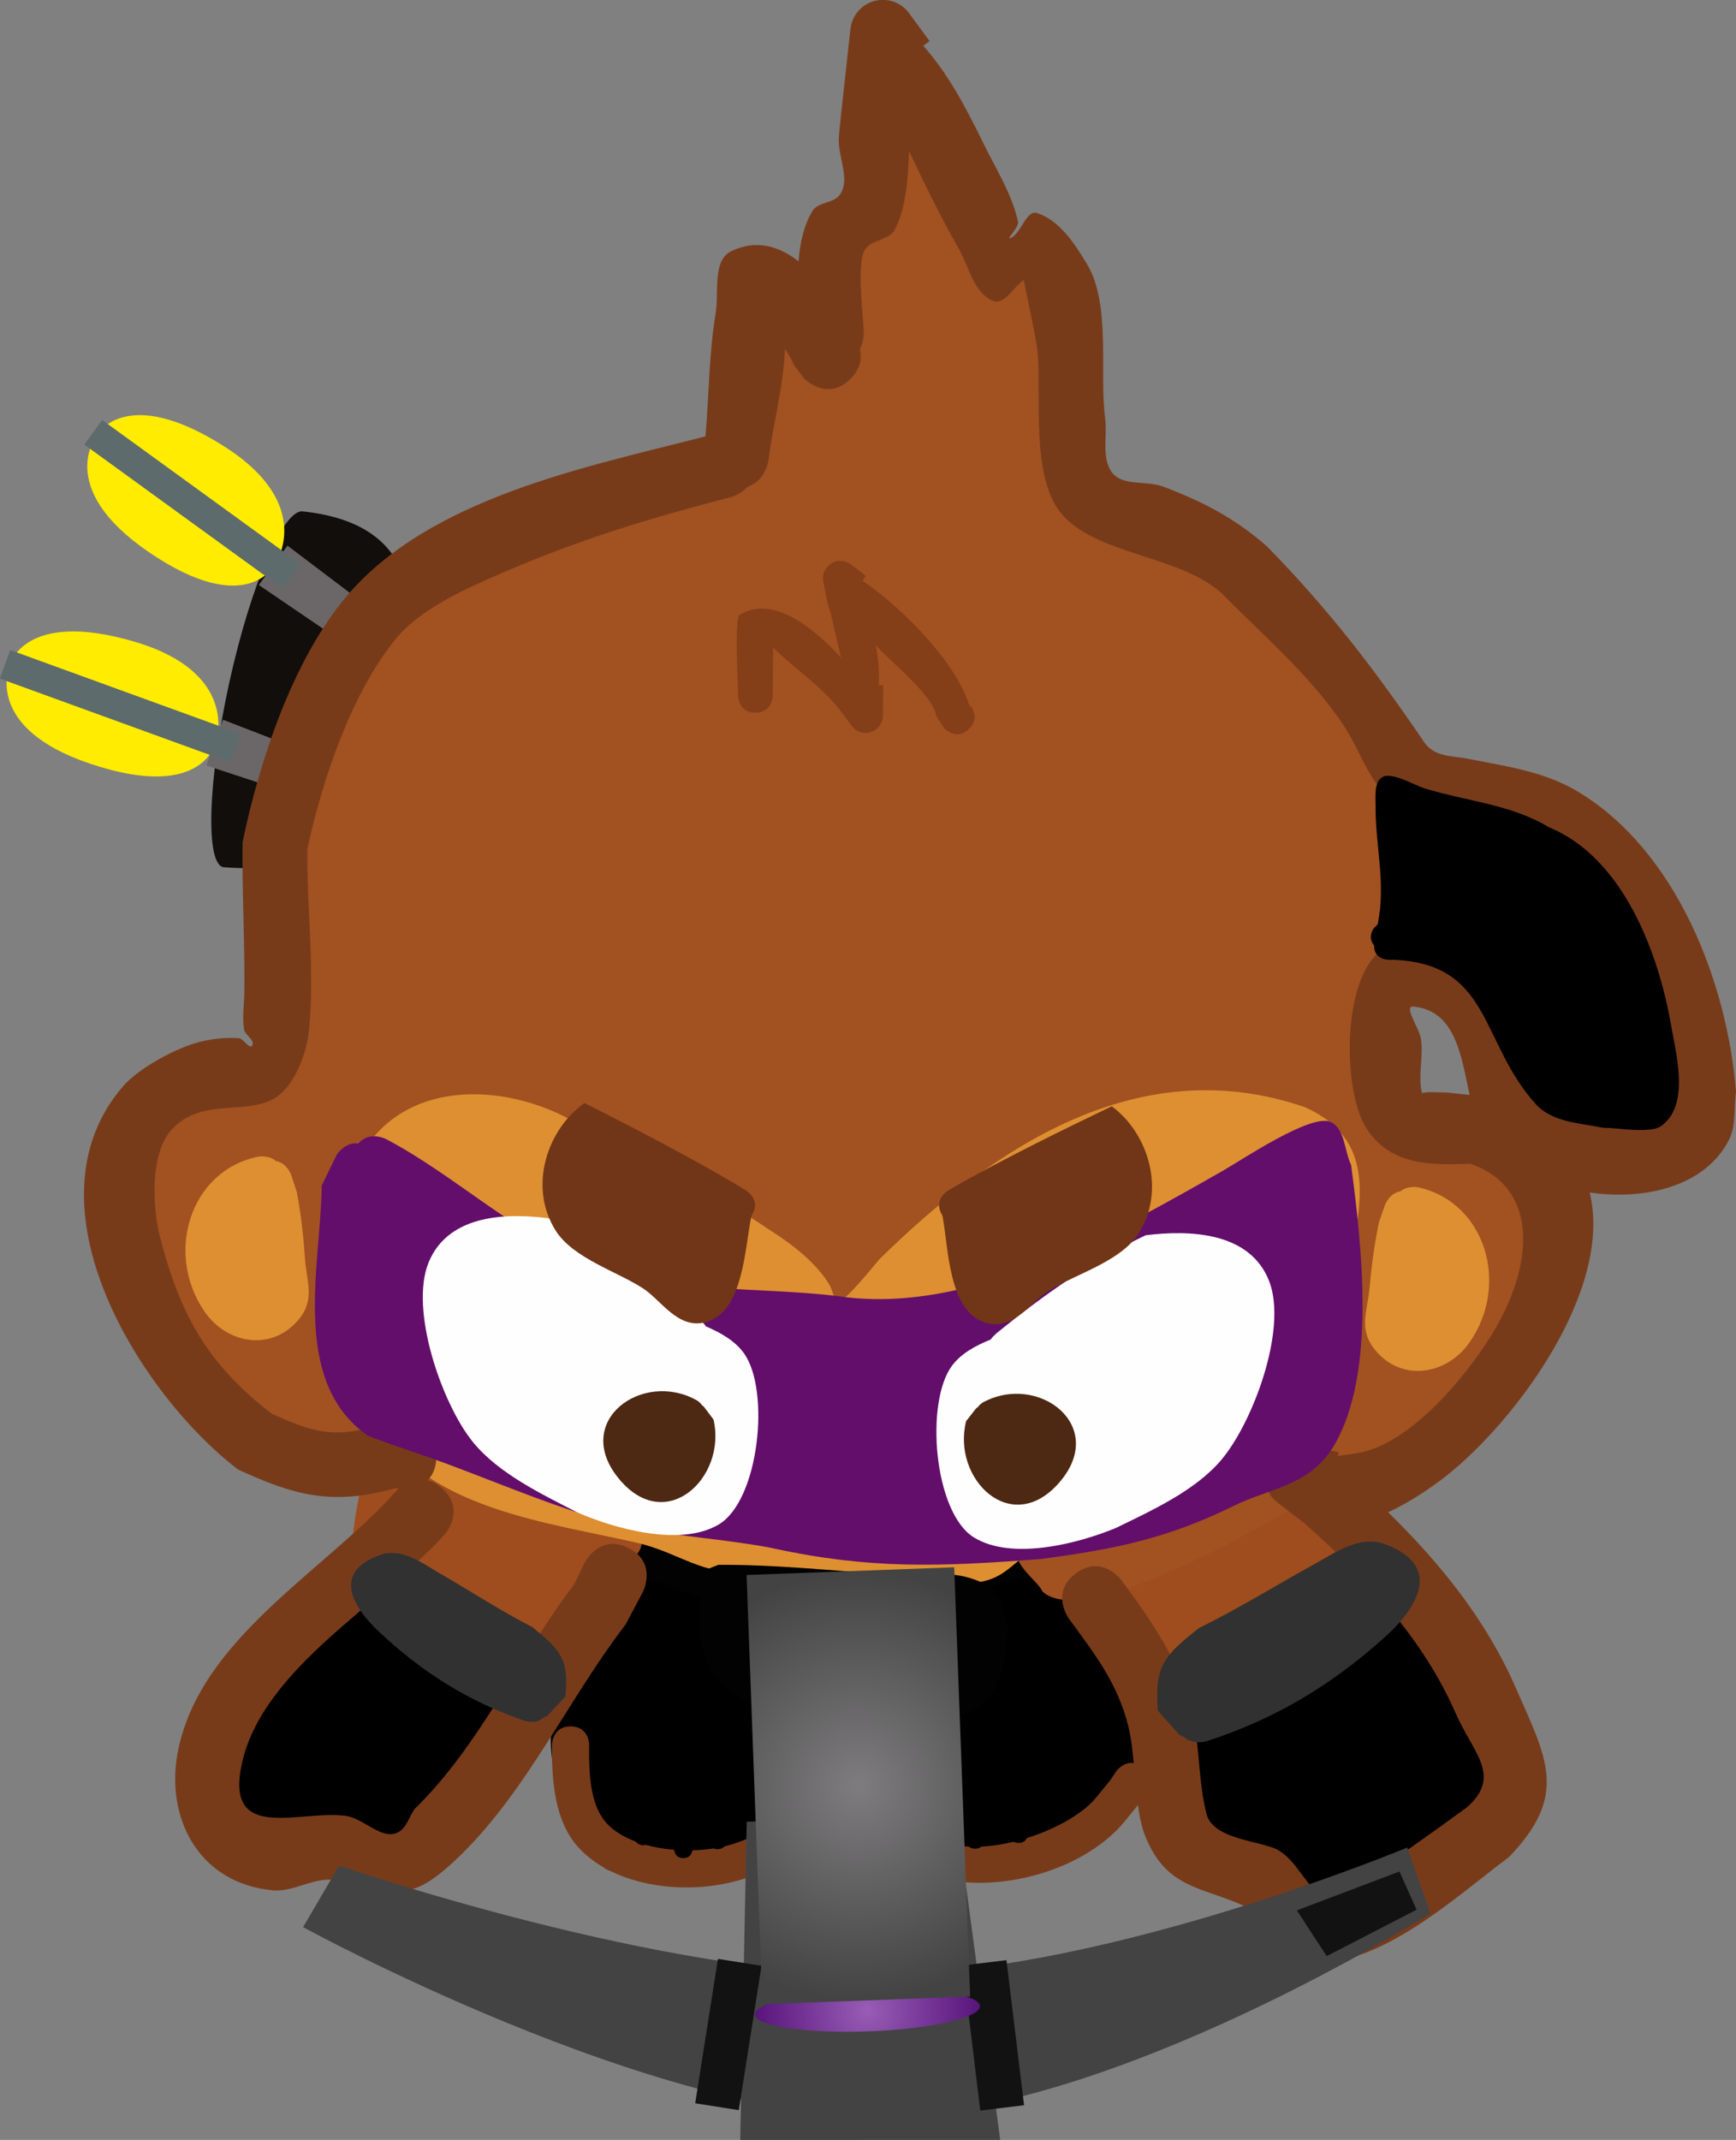<svg version="1.1" xmlns="http://www.w3.org/2000/svg" xmlns:xlink="http://www.w3.org/1999/xlink" width="93.25" height="114.916" viewBox="0,0,93.25,114.916"><rect x="0" y="0" width="93.25" height="114.916" fill="#808080" stroke="none"/><defs><radialGradient cx="239.972" cy="224.577" r="6.046" gradientUnits="userSpaceOnUse" id="color-1"><stop offset="0" stop-color="#985db6"/><stop offset="1" stop-color="#58147b"/></radialGradient><radialGradient cx="239.481" cy="212.521" r="11.534" gradientUnits="userSpaceOnUse" id="color-2"><stop offset="0" stop-color="#7e7c7e"/><stop offset="1" stop-color="#434343"/></radialGradient></defs><g transform="translate(-193.375,-116.623)"><g data-paper-data="{&quot;isPaintingLayer&quot;:true}" fill-rule="nonzero" stroke-linejoin="miter" stroke-miterlimit="10" stroke-dasharray="" stroke-dashoffset="0" style="mix-blend-mode: normal"><path d="M222,205.403l0.128,-12.373l32.336,0.335l-0.128,12.373z" fill="#020202" stroke="none" stroke-width="0" stroke-linecap="butt"/><path d="M205.7,153.239c1.165,-5.278 2.906,-9.262 3.929,-9.154c5.852,0.617 6.555,4.595 5.39,9.872c-1.165,5.278 -1.434,9.803 -9.608,9.24c-1.027,-0.071 -0.876,-4.68 0.289,-9.958z" fill="#120e0b" stroke="#2e2e2e" stroke-width="0" stroke-linecap="butt"/><path d="M205.433,140.605c4.906,3.13 2.732,6.291 2.732,6.291c0,0 -1.462,3.033 -6.828,-0.646c-5.079,-3.482 -2.732,-6.291 -2.732,-6.291c0,0 1.534,-2.73 6.828,0.646z" fill="#ffec00" stroke="none" stroke-width="0" stroke-linecap="butt"/><path d="M197.91,140.495l0.951,-1.311l10.656,7.733l-0.951,1.311z" fill="#5e6b6c" stroke="none" stroke-width="0" stroke-linecap="butt"/><path d="M207.279,148.039l1.535,-2.116l9.363,7.086l-1.189,1.639z" fill="#6b6768" stroke="none" stroke-width="0" stroke-linecap="butt"/><path d="M201.637,143.139l0.888,-1.224l2.385,1.731l-0.889,1.224z" fill="#4d4b4b" stroke="none" stroke-width="0" stroke-linecap="butt"/><path d="M197.91,140.495l0.951,-1.311l10.656,7.733l-0.951,1.311z" fill="#5e6b6c" stroke="none" stroke-width="0" stroke-linecap="butt"/><path d="M200.637,151.094c5.579,1.656 4.359,5.294 4.359,5.294c0,0 -0.569,3.318 -6.741,1.26c-5.842,-1.947 -4.359,-5.294 -4.359,-5.294c0,0 0.723,-3.047 6.741,-1.26z" fill="#ffec00" stroke="none" stroke-width="0" stroke-linecap="butt"/><path d="M193.375,153.061l0.553,-1.522l12.374,4.497l-0.553,1.522z" fill="#5e6b6c" stroke="none" stroke-width="0" stroke-linecap="butt"/><path d="M204.46,157.731l0.893,-2.457l10.953,4.231l-0.692,1.903z" fill="#6b6768" stroke="none" stroke-width="0" stroke-linecap="butt"/><path d="M197.686,154.575l0.517,-1.422l2.77,1.007l-0.517,1.422z" fill="#4d4b4b" stroke="none" stroke-width="0" stroke-linecap="butt"/><path d="M193.375,153.061l0.553,-1.522l12.374,4.497l-0.553,1.522z" fill="#5e6b6c" stroke="none" stroke-width="0" stroke-linecap="butt"/><path d="M250.68,200.754c-0.078,-0.111 -0.14,-0.253 -0.174,-0.435c-0.186,-0.983 0.797,-1.169 0.797,-1.169l0.812,-0.146c2.977,-0.958 7.131,-3.426 9.989,-3.428c2.003,1.523 4.099,3.11 5.54,5.217c0.753,1.101 2.018,2.833 0.879,4.317c-0.447,0.583 -1.801,-0.335 -2.183,0.292c-0.482,0.791 -0.835,1.918 -1.724,2.178c-0.489,0.143 -1.198,-0.792 -1.672,-0.139c-0.477,0.657 -0.531,1.741 -1.269,2.079c-1.015,0.465 -2.533,-1.359 -3.303,-0.551c-0.176,0.185 0.236,0.566 0.073,0.762c-0.054,0.065 -0.111,0.127 -0.17,0.187l0.035,0.029l-0.748,0.916c-0.185,0.231 -0.471,0.378 -0.791,0.374c-0.502,-0.005 -0.914,-0.379 -0.98,-0.862l-0.159,-1.022c-1.017,-2.605 -1.979,-6.483 -4.484,-7.995c0,0 -0.357,-0.219 -0.467,-0.605z" fill="#9f4d1e" stroke="none" stroke-width="0.5" stroke-linecap="butt"/><path d="M221.485,206.714c-0.638,0.849 -4.619,1.715 -5.647,0.97c-1.105,-0.801 -0.002,-1.726 -0.754,-2.54c-0.689,-0.747 -1.208,-1.209 -1.768,-2.095c-0.064,-0.049 -0.1,-0.085 -0.1,-0.085l-0.427,-0.487c-0.218,-0.513 -0.705,-0.985 -0.654,-1.54c0.124,-1.349 0.554,-6.605 2.004,-7.164c0.109,-0.042 2.884,2.257 2.972,2.244c2.013,-0.311 3.846,1.32 5.677,1.849c1.088,0.314 1.993,0.092 2.573,0.63c0.046,-0.016 0.092,-0.031 0.138,-0.046l0.001,-0.05l1.356,0.014c0.552,0.006 0.995,0.458 0.99,1.01c-0.006,0.552 -0.458,0.995 -1.01,0.99l-0.962,-0.01c-1.627,0.547 -1.272,1.992 -1.685,2.991c-0.478,1.154 -1.649,1.917 -2.703,3.32z" fill="#9f4d1e" stroke="none" stroke-width="0.5" stroke-linecap="butt"/><path d="M222.985,209.478l0.366,-0.376c-0.541,-2.857 -0.55,-6.516 2.992,-7.529c2.292,-0.656 4.929,1.171 6.971,1.89c2.487,0.876 5.375,0.521 7.908,0.043c3.196,-0.418 6.883,-3.188 10.149,-1.842c5.983,2.466 6.679,10.821 0.547,13.235c-2.222,1.302 -5.772,3.14 -8.491,2.391c-2.871,-0.79 -2.504,-4.871 -3.87,-6.767c-0.931,-1.293 -2.273,0.375 -2.485,1.183c-0.19,0.726 -0.393,1.452 -0.677,2.146c-1.323,2.566 -4.166,3.553 -7.275,3.086c-0.95,-0.143 -2.54,0.63 -3.339,-0.063c-1.676,-1.455 -3.018,-4.846 -2.796,-7.396z" fill="#000000" stroke="none" stroke-width="0.5" stroke-linecap="butt"/><path d="M256.733,212.52c-0.627,-0.349 -0.429,-1.108 -0.429,-1.108l0.109,-0.299c0.209,-2.012 0.763,-2.923 2.922,-2.317c1.031,-0.678 1.907,-0.338 2.815,-0.553c0.676,-0.16 0.135,-1.576 0.716,-1.958c0.648,-0.425 1.619,0.481 2.319,0.15c0.904,-0.428 -0.005,-2.624 1.981,-3.102c1.371,-0.33 3.06,1.082 3.821,1.995c2.095,2.513 3.674,6.978 1.962,9.953c-1.541,1.509 -6.652,4.815 -8.95,4.203c-1.943,-0.517 -1.787,-2.727 -3.221,-3.47c-0.627,-0.325 -1.444,0.536 -2.101,0.276c-1.308,-0.518 -1.737,-2.253 -1.944,-3.772z" fill="#000000" stroke="none" stroke-width="0.5" stroke-linecap="butt"/><path d="M212.594,201.625l0.195,0.265c0.281,0.413 1.058,-0.118 1.493,0.126c1.337,0.751 0.744,1.424 1.097,2.376c0.146,0.395 0.661,-0.649 1.082,-0.651c0.625,-0.004 1.243,0.306 1.753,0.668c0.355,0.252 0.295,1.34 0.67,1.12c0.117,-0.068 0.232,-0.139 0.346,-0.212l-0.143,-0.126l0.819,-0.936c0.186,-0.215 0.461,-0.349 0.767,-0.346c0.552,0.006 0.995,0.458 0.99,1.01c-0.002,0.148 -0.035,0.288 -0.094,0.413l-0.408,0.925c-1.034,2.344 -2.621,4.369 -3.587,6.723c-0.432,1.053 -1.008,3.072 -2.135,3.614c-1.359,0.653 -2.697,-0.46 -3.95,-0.75c-1.68,-0.011 -3.378,0.9 -4.956,0.117c-2.122,-1.052 -2.711,-4.209 -2.222,-6.283c0.846,-3.586 4.424,-6.01 6.494,-8.844c0,0 0.59,-0.808 1.397,-0.218c0.448,0.327 0.466,0.721 0.393,1.007z" fill="#000000" stroke="none" stroke-width="0.5" stroke-linecap="butt"/><path d="M232.882,140.336c0.25,-1.412 0.094,-5.321 1.676,-6.087c1.742,-0.844 2.207,1.047 3.298,0.898c0.538,-0.073 0.312,-5.065 0.349,-5.203c0.164,-0.61 0.412,-1.309 0.95,-1.639c0.314,-0.193 0.649,0.458 1.017,0.433c0.184,-0.012 -0.281,-0.299 -0.269,-0.483c0.03,-0.451 0.279,-0.86 0.386,-1.299c0.258,-1.066 0.514,-1.791 0.93,-2.516l-0.112,-0.046l0.373,-0.905c0.146,-0.378 0.515,-0.645 0.944,-0.64c0.371,0.004 0.692,0.209 0.862,0.51l0.539,0.92l-0.018,0.01l0.05,0.049c0.845,2.037 2.324,3.832 2.812,6.024c0.117,0.525 -0.252,1.396 0.247,1.595c0.21,0.084 0.678,-0.008 1.127,-0.076c0.441,-0.066 1.022,-1.679 1.164,-1.509c0.091,0.109 0.763,5.158 0.877,5.623c0.635,2.588 -0.542,3.723 -0.538,6.357c0.053,0.042 0.082,0.071 0.082,0.071l0.368,0.376c2.699,2.764 6.876,3.513 9.906,5.985c2.583,2.114 4.84,4.026 6.816,6.781c0.811,1.13 1.459,3.372 2.344,4.271c0.615,0.625 4.119,0.248 4.999,0.435c2.723,0.579 4.573,2.361 6.445,4.276c2.325,2.768 5.357,7.024 4.004,10.92c-0.325,0.936 -0.896,1.378 -1.559,2.031c-4.085,4.023 -8.178,0.255 -9.427,-4.204c-0.364,-0.936 -0.575,-1.905 -1.149,-2.742c-1.019,-1.487 -4.431,-3.303 -5.762,-1.035c-1.792,3.052 2.177,6.03 4.485,6.972c1.467,0.65 3.4,1.437 4.331,2.838c2.039,3.068 -0.182,8.799 -2.44,11.243c-2.477,2.681 -20.614,14.476 -23.632,11.501c-0.165,-0.469 -1.643,-1.488 -1.31,-2.192c2.348,-4.963 17.019,-14.526 17.606,-17.759c0.264,-1.453 0.21,-3.983 -1.323,-4.361c-1.569,-0.387 -4.058,0.171 -5.728,0.153c-5.612,-0.058 -9.964,0.883 -14.261,4.614c-1.312,1.139 -2.08,3.085 -3.214,4.397c-0.436,0.505 -0.763,1.425 -1.43,1.401c-1.013,-0.035 -1.538,-1.754 -1.833,-2.509c-0.633,-1.763 -3.394,-0.968 -4.81,-2.09c-3.17,-2.512 -6.114,-5.879 -9.538,-6.967c-2.328,-0.739 -3.876,-1.556 -6.174,-0.665c-0.881,0.428 -3.14,1.289 -3.664,2.161c-1.221,2.034 0.069,7.2 0.222,9.464c0.087,1.283 2.346,5.62 1.103,6.575c-1.118,0.859 -6.756,-0.419 -7.972,-0.917c-4.004,-2.455 -8.2,-9.92 -5.923,-14.687c0.994,-2.082 3.456,-3.179 5.645,-3.492c1.284,-0.184 2.357,-0.591 2.107,-0.83c0.755,-4.322 0.438,-7.426 0.836,-11.854c0.184,-2.042 0.876,-4.265 1.406,-6.251c0.549,-2.058 1.36,-3.45 2.428,-5.188c2.389,-2.367 5.593,-4.403 8.711,-5.79c3.235,-1.439 7.657,-1.818 10.436,-4.041c0,0 0.018,-0.014 0.051,-0.036c0.052,-0.291 0.103,-0.582 0.155,-0.874z" fill="#a25121" stroke="none" stroke-width="0.5" stroke-linecap="butt"/><path d="M225.209,177.63c3.57,1.11 6.83,3.27 9.919,5.312c1.015,0.671 2.167,1.614 2.788,2.656c0.271,0.455 0.093,0.629 0.58,0.839c0.252,0.109 1.919,-1.96 2.115,-2.19c6.133,-6.016 13.924,-11.251 22.88,-8.161c3.719,1.7 3.064,4.872 2.443,8.19c-1.081,5.775 -2.728,10.73 -8.633,12.877c-2.658,0.961 -5.5,1.599 -8.119,2.61c-1.229,0.474 -1.629,1.525 -3.086,1.798c-3.749,0.701 -8.605,-0.477 -12.466,-0.521c-2.57,0.221 -3.728,-1.038 -6.072,-1.575c-4.647,-1.066 -10.922,-1.755 -13.844,-6.113c-0.945,-1.409 -1.087,-3.133 -1.47,-4.749c-0.272,-2.692 -0.943,-6.2 0.003,-8.801c2.034,-5.593 8.7,-5.2 12.639,-2.52c0,0 0.187,0.128 0.323,0.35z" fill="#de8f31" stroke="none" stroke-width="0.5" stroke-linecap="butt"/><path d="M253.796,214.43c-2.306,2.796 -7.308,4.084 -10.823,2.811c-1.907,-0.691 -2.65,-2.677 -3.016,-4.487c-0.098,-0.486 -0.283,-1.317 -0.306,-1.958c-0.501,0.532 -1.233,1.078 -1.719,0.907c-0.205,1.055 -0.516,2.367 -0.996,3.18c-2.356,3.992 -10.393,4.105 -12.869,0.468c-0.953,-1.4 -1.057,-3.412 -1.044,-5.028c0,0 0.01,-1 1.01,-0.99c1,0.01 0.99,1.01 0.99,1.01c-0.016,1.214 -0.005,2.867 0.725,3.924c1.623,2.351 8.05,2.379 9.475,-0.417c0.401,-0.787 0.668,-2.015 0.822,-2.896l0.013,-1.241v0v0c0.006,-0.552 0.458,-0.995 1.01,-0.99c0.276,0.003 0.525,0.117 0.704,0.3l0.477,0.487c0.076,-0.018 0.149,-0.051 0.215,-0.104c0.699,-0.557 1.194,-1.948 2.565,-1.295c1.178,0.56 0.818,4.987 1.497,6.19c1.688,2.988 8.062,0.916 9.72,-1.137c0.251,-0.308 0.503,-0.615 0.754,-0.923l0.326,-0.485c0,0 0.369,-0.541 0.947,-0.449c-0.065,-0.711 -0.144,-1.398 -0.292,-1.991c-0.575,-2.302 -1.809,-3.885 -3.185,-5.76c0,0 -1.035,-1.411 0.375,-2.446c1.411,-1.035 2.446,0.375 2.446,0.375c1.645,2.241 3.057,4.221 3.755,6.968c0.46,1.808 0.354,3.845 0.815,5.599c0.358,1.363 2.91,1.426 3.788,1.897c1.057,0.566 1.499,1.923 2.494,2.591c0.568,0.382 1.33,-0.402 1.898,-0.783c1.928,-1.292 3.905,-2.687 5.793,-4.068c1.933,-1.685 0.329,-2.952 -0.583,-5.039c-1.794,-4.102 -4.815,-7.258 -8.135,-10.226l-1.422,-1.09c-0.431,-0.323 -0.708,-0.84 -0.702,-1.42c0.01,-0.966 0.802,-1.742 1.768,-1.732c0.13,0.001 0.257,0.017 0.378,0.045l1.822,0.384l-0.042,0.197c0.401,-0.046 0.8,-0.104 1.196,-0.181c2.834,-0.555 5.932,-4.359 7.282,-6.699c2.081,-3.607 2.228,-7.564 -1.363,-8.811c-2.056,0.072 -4.23,0.136 -5.559,-1.855c-1.364,-2.044 -1.362,-8.504 1.003,-9.743c0.91,-0.477 2.078,-0.13 3.079,0.097c2.78,0.632 3.584,2.697 4.331,5.117c0.299,0.969 0.348,2.168 0.92,2.98c0.328,0.105 0.719,0.317 0.954,0.743c1.997,0.888 5.959,1.682 6.035,-1.26c-0.37,-4.633 -2.658,-10.538 -6.817,-13.071c-2.139,-1.303 -4.884,-0.762 -7.068,-1.846c-2.421,-1.201 -2.466,-2.946 -3.833,-4.916c-1.847,-2.66 -4.158,-4.592 -6.39,-6.863c-2.263,-2.083 -6.865,-2.067 -8.687,-4.369c-1.574,-1.989 -1.011,-6.23 -1.217,-8.565c-0.1,-1.135 -0.9,-4.239 -0.973,-5.377c-0.014,-0.219 0.701,1.286 0.492,1.352c-0.728,0.23 -1.227,1.536 -1.929,1.235c-1.043,-0.446 -1.286,-1.871 -1.854,-2.853c-0.943,-1.631 -1.804,-3.42 -2.642,-5.184c-0.049,1.613 -0.206,3.195 -0.779,4.238c-0.294,0.536 -1.163,0.51 -1.546,0.986c-0.549,0.683 -0.101,3.792 -0.109,4.587c0,0 -0.004,0.417 -0.212,0.841c0.115,0.451 0.067,1.024 -0.512,1.592c-1.25,1.225 -2.475,-0.026 -2.475,-0.026l-0.54,-0.718c-0.129,-0.315 -0.306,-0.605 -0.498,-0.888c-0.049,1.964 -0.692,4.341 -0.866,5.92c0,0 -0.127,1.152 -1.112,1.477c-0.391,0.432 -0.935,0.574 -0.935,0.574c-4.418,1.153 -8.088,2.261 -12.262,4.064c-1.88,0.812 -4.381,1.907 -5.714,3.536c-2.42,2.957 -3.973,7.645 -4.762,11.307c-0.022,3.213 0.404,6.479 0.094,9.693c-0.104,1.079 -0.568,2.395 -1.286,3.208c-1.502,1.701 -4.286,0.199 -6.087,2.146c-1.207,1.305 -1.03,4.277 -0.619,5.839c1.101,4.187 2.541,6.753 5.983,9.425c2.208,0.993 3.314,1.347 5.677,0.636l1.434,-0.059c0,0 1.75,0.018 1.732,1.768c-0.006,0.584 -0.205,0.972 -0.468,1.228c0.249,0.063 0.513,0.199 0.784,0.44c1.305,1.166 0.139,2.471 0.139,2.471c-3.298,3.677 -9.762,7.174 -10.895,12.289c-0.96,4.335 3.133,2.479 5.581,2.825c0.975,0.138 1.958,1.348 2.823,0.875c0.441,-0.241 0.577,-0.824 0.865,-1.236c3.505,-3.406 5.59,-8.162 8.56,-12.044l0.592,-1.215c0,0 0.799,-1.557 2.356,-0.758c1.557,0.799 0.758,2.356 0.758,2.356l-0.928,1.747c-3.073,4.002 -5.217,8.793 -8.816,12.343c-2.8,2.715 -3.261,2.045 -6.753,1.391c-1.119,-0.209 -2.239,0.645 -3.372,0.54c-4.024,-0.375 -5.824,-3.945 -5.09,-7.538c1.232,-6.033 7.894,-9.616 11.711,-13.905c0,0 0.045,-0.051 0.128,-0.123l-0.167,-0.031c-3.344,0.935 -5.362,0.428 -8.451,-0.999c-5.204,-3.95 -11.696,-14.215 -6.175,-20.591c0.846,-0.977 2.819,-2.035 4.059,-2.361c0.693,-0.182 1.423,-0.257 2.137,-0.214c0.276,0.017 0.592,0.627 0.734,0.389c0.167,-0.282 -0.397,-0.553 -0.443,-0.878c-0.097,-0.675 0.014,-1.365 0.021,-2.047c0.028,-2.675 -0.13,-5.32 -0.095,-7.99c0.887,-4.284 2.663,-9.718 5.542,-13.154c4.479,-5.346 12.921,-6.989 19.323,-8.638c0.185,-2.192 0.193,-4.503 0.547,-6.621c0.188,-1.127 -0.192,-2.828 0.837,-3.324c1.356,-0.653 2.583,-0.267 3.615,0.548c0.077,-0.99 0.279,-1.94 0.755,-2.718c0.292,-0.477 1.118,-0.395 1.451,-0.844c0.609,-0.821 -0.101,-2.045 -0.044,-3.065c0.029,-0.506 0.354,-3.393 0.421,-3.999l0.203,-1.84c0.088,-0.893 0.845,-1.586 1.76,-1.577c0.58,0.006 1.091,0.293 1.405,0.731l1.089,1.484l-0.337,0.248c1.299,1.484 2.182,3.099 3.233,5.252c0.669,1.372 1.525,2.698 1.854,4.189c0.07,0.317 -0.701,1.013 -0.403,0.885c0.603,-0.26 0.826,-1.546 1.448,-1.335c1.201,0.407 1.999,1.64 2.655,2.725c1.315,2.174 0.655,5.872 0.979,8.29c0.128,0.96 -0.208,2.091 0.349,2.884c0.552,0.785 1.873,0.443 2.77,0.784c2.162,0.823 3.84,1.69 5.579,3.213c3.352,3.435 5.771,6.59 8.439,10.511c0.548,0.805 1.489,0.724 2.315,0.887c2.037,0.402 4.104,0.671 5.922,1.757c5.312,3.175 8.039,10.247 8.514,16.123c-0.127,0.866 0.018,1.82 -0.382,2.599c-1.271,2.48 -4.471,3.253 -7.476,2.818c1.275,5.272 -4.04,12.329 -7.708,15.22c-0.669,0.527 -1.909,1.405 -3.122,1.95c2.804,2.749 5.245,5.749 6.849,9.412c1.666,3.805 2.874,5.757 -0.358,9.108c-2.669,1.965 -7.807,6.769 -11.398,5.373c-1.172,-0.456 -1.529,-2.129 -2.663,-2.673c-2.315,-1.111 -4.301,-0.929 -5.459,-3.783c-0.201,-0.494 -0.324,-1.079 -0.411,-1.703c-0.234,0.286 -0.468,0.573 -0.702,0.859zM270.171,175.273l0.918,0.018c0.476,0.057 0.873,0.092 1.226,0.13c-0.456,-2.1 -0.746,-4.505 -3.001,-4.743c-0.586,-0.062 0.293,1.143 0.386,1.725c0.154,0.96 -0.178,1.984 0.059,2.92c0.238,-0.052 0.411,-0.05 0.411,-0.05z" fill="#783b1a" stroke="none" stroke-width="0.5" stroke-linecap="butt"/><path d="M230.967,202.887c-0.252,-0.045 0.154,-0.191 -0.014,-0.596c-0.384,-0.923 -0.141,-1.179 -0.141,-1.179l1.147,-0.455c2.928,-0.016 5.753,0.278 8.661,0.478c1.406,0.097 3.489,-0.183 4.811,0.217c1.663,0.504 1.497,1.008 2.058,2.437c-0.01,1.506 -0.16,3.482 -1.528,4.498c-1.239,0.92 -3.449,0.335 -4.87,0.41c-4.616,0.245 -10.662,0.412 -10.124,-5.81z" fill="#020202" stroke="none" stroke-width="0.5" stroke-linecap="butt"/><path d="M245.747,215.902c-0.5,-0.005 -0.495,-0.505 -0.495,-0.505c0.007,-0.667 0.016,-1.5 0.022,-2.167c0,0 0.005,-0.5 0.505,-0.495c0.5,0.005 0.495,0.505 0.495,0.505c-0.007,0.667 -0.014,1.333 -0.021,2l-0.002,0.167c0,0 -0.005,0.5 -0.505,0.495z" fill="#000000" stroke="none" stroke-width="0.5" stroke-linecap="butt"/><path d="M248.084,215.592c-0.5,-0.005 -0.495,-0.505 -0.495,-0.505c0.003,-0.333 0.009,-0.833 0.012,-1.167c0,0 0.005,-0.5 0.505,-0.495c0.5,0.005 0.495,0.505 0.495,0.505c-0.003,0.333 -0.007,0.667 -0.01,1l-0.002,0.167c0,0 -0.005,0.5 -0.505,0.495z" fill="#000000" stroke="none" stroke-width="0.5" stroke-linecap="butt"/><path d="M250.094,214.613c-0.5,-0.005 -0.495,-0.505 -0.495,-0.505c0.002,-0.167 0.005,-0.5 0.007,-0.667c0,0 0.005,-0.5 0.505,-0.495c0.5,0.005 0.495,0.505 0.495,0.505c-0.002,0.167 -0.003,0.333 -0.005,0.5l-0.002,0.167c0,0 -0.005,0.5 -0.505,0.495z" fill="#000000" stroke="none" stroke-width="0.5" stroke-linecap="butt"/><path d="M231.913,215.925c-0.5,-0.005 -0.495,-0.505 -0.495,-0.505l0.005,-0.5c0.007,-0.284 -0.041,-0.574 -0.132,-0.843c0,0 -0.153,-0.476 0.323,-0.629c0.476,-0.153 0.629,0.323 0.629,0.323c0.116,0.374 0.18,0.769 0.18,1.16l-0.005,0.5c0,0 -0.005,0.5 -0.505,0.495z" fill="#000000" stroke="none" stroke-width="0.5" stroke-linecap="butt"/><path d="M230.074,216.406c-0.5,-0.005 -0.495,-0.505 -0.495,-0.505c0.002,-0.167 0.009,-0.833 0.01,-1c0,0 0.005,-0.5 0.505,-0.495c0.5,0.005 0.495,0.505 0.495,0.505c-0.002,0.167 -0.003,0.333 -0.005,0.5l-0.005,0.5c0,0 -0.005,0.5 -0.505,0.495z" fill="#000000" stroke="none" stroke-width="0.5" stroke-linecap="butt"/><path d="M227.42,215.211c0.003,-0.276 0.229,-0.498 0.505,-0.495c0.276,0.003 0.498,0.229 0.495,0.505c-0.003,0.276 -0.229,0.498 -0.505,0.495c-0.276,-0.003 -0.498,-0.229 -0.495,-0.505z" fill="#000000" stroke="none" stroke-width="0.5" stroke-linecap="butt"/><path d="M256.968,209.897c-0.162,-0.063 -0.264,-0.133 -0.264,-0.133l-1.138,-1.28c-0.189,-2.412 0.368,-2.986 2.229,-4.444c2.085,-1.016 4.107,-2.28 6.159,-3.408c1.051,-0.577 2.439,-1.591 3.793,-1.093c3.247,1.194 1.655,3.523 0.048,4.971c-2.88,2.594 -5.902,4.418 -9.602,5.618c0,0 -0.726,0.234 -1.226,-0.231z" fill="#313131" stroke="none" stroke-width="0.5" stroke-linecap="butt"/><path d="M221.547,209.034c-3.039,-1.056 -5.507,-2.616 -7.843,-4.81c-1.304,-1.224 -2.581,-3.178 0.125,-4.109c1.129,-0.389 2.259,0.473 3.118,0.969c1.678,0.968 3.327,2.048 5.034,2.924c1.513,1.238 1.964,1.721 1.767,3.713l-0.963,1.039c0,0 -0.086,0.056 -0.22,0.105c-0.422,0.375 -1.018,0.17 -1.018,0.17z" data-paper-data="{&quot;index&quot;:null}" fill="#313131" stroke="none" stroke-width="0.5" stroke-linecap="butt"/><path d="M212.627,178.028c0.596,-0.691 1.481,-0.237 1.481,-0.237c3.799,1.999 6.99,5.194 11.121,6.733c4.258,1.586 8.708,1.182 13.076,1.692c7.074,1.101 14.764,-3.316 20.733,-6.708c1.019,-0.579 4.777,-3.118 5.812,-2.633c0.773,0.362 0.733,1.541 1.1,2.311c0.567,4.29 1.366,11.121 -0.887,15.013c-1.292,2.231 -3.379,2.289 -5.439,3.302c-3.561,1.75 -6.396,2.322 -10.348,2.844c-5.406,0.417 -9.165,0.555 -14.352,-0.571c-1.424,-0.309 -4.694,-0.661 -6.149,-0.855c-4.092,-0.545 -9.08,-2.946 -12.962,-4.238c-0.361,-0.125 -2.553,-0.866 -2.737,-0.998c-4.132,-2.955 -2.456,-9.199 -2.42,-13.393l0.802,-1.647c0,0 0.434,-0.707 1.171,-0.615z" fill="#630e6b" stroke="none" stroke-width="0.5" stroke-linecap="butt"/><path d="M233.334,189.29c1.43,1.983 0.824,7.923 -1.362,9.206c-2.067,1.214 -5.606,0.212 -7.601,-0.661c-1.881,-0.965 -4.196,-2.071 -5.574,-3.749c-1.67,-2.032 -3.453,-7.134 -2.391,-9.688c1.094,-2.631 4.343,-2.657 6.679,-2.318c2.876,1.439 5.457,3.351 7.902,5.429l0.182,0.181c0,0 0.058,0.059 0.121,0.159c0.78,0.337 1.556,0.766 2.044,1.442z" data-paper-data="{&quot;index&quot;:null}" fill="#fffeff" stroke="none" stroke-width="0.5" stroke-linecap="butt"/><path d="M231.086,192.086c0.064,0.046 0.101,0.084 0.101,0.084l0.515,0.685c0.724,3.114 -2.563,6.24 -5.087,3.174c-2.543,-3.089 1.27,-5.856 4.199,-4.2c0,0 0.153,0.09 0.271,0.257z" data-paper-data="{&quot;index&quot;:null}" fill="#4d2813" stroke="none" stroke-width="0.5" stroke-linecap="butt"/><path d="M244.52,189.954c0.502,-0.666 1.286,-1.079 2.073,-1.399c0.065,-0.098 0.124,-0.156 0.124,-0.156l0.186,-0.177c2.488,-2.027 5.108,-3.885 8.013,-5.264c2.342,-0.29 5.59,-0.197 6.629,2.456c1.009,2.575 -0.88,7.639 -2.591,9.636c-1.412,1.648 -3.75,2.707 -5.65,3.632c-2.012,0.832 -5.571,1.76 -7.613,0.504c-2.159,-1.328 -2.642,-7.28 -1.171,-9.232z" data-paper-data="{&quot;index&quot;:null}" fill="#fffeff" stroke="none" stroke-width="0.5" stroke-linecap="butt"/><path d="M245.905,192.181c0.121,-0.165 0.276,-0.251 0.276,-0.251c2.963,-1.595 6.718,1.25 4.111,4.286c-2.587,3.013 -5.809,-0.181 -5.02,-3.279l0.529,-0.674c0,0 0.038,-0.037 0.103,-0.082z" data-paper-data="{&quot;index&quot;:null}" fill="#4d2813" stroke="none" stroke-width="0.5" stroke-linecap="butt"/><path d="M243.999,181.901c-0.011,-0.017 -0.021,-0.034 -0.032,-0.052c-0.477,-0.814 0.337,-1.292 0.337,-1.292l0.662,-0.387c2.635,-1.465 5.402,-2.835 8.13,-4.135c1.962,1.441 2.946,4.547 1.4,6.883c-0.97,1.466 -3.347,2.123 -4.764,3.008c-0.981,0.613 -1.876,2.098 -3.296,1.763c-2.144,-0.506 -2.105,-4.106 -2.438,-5.788z" fill="#713617" stroke="none" stroke-width="0.5" stroke-linecap="butt"/><path d="M231.183,187.649c-1.427,0.306 -2.29,-1.197 -3.258,-1.831c-1.398,-0.915 -3.761,-1.621 -4.7,-3.106c-1.497,-2.367 -0.449,-5.453 1.543,-6.853c2.7,1.356 5.438,2.784 8.042,4.303l0.653,0.401c0,0 0.804,0.494 0.31,1.298c-0.011,0.018 -0.022,0.035 -0.033,0.051c-0.367,1.675 -0.403,5.275 -2.557,5.737z" data-paper-data="{&quot;index&quot;:null}" fill="#713617" stroke="none" stroke-width="0.5" stroke-linecap="butt"/><path d="M246.153,213.567l-0.107,-2.36" fill="none" stroke="#c5832b" stroke-width="0" stroke-linecap="round"/><path d="M259.141,214.873l-0.121,-2.675" fill="none" stroke="#c5832b" stroke-width="0" stroke-linecap="round"/><path d="M262.423,214.251l-0.092,-2.045" fill="none" stroke="#c5832b" stroke-width="0" stroke-linecap="round"/><path d="M241.104,222.661c11.987,-0.201 27.86,-6.822 27.86,-6.822l1.256,3.534c0,0 -17.01,10.769 -29.362,10.92c-12.352,0.151 -31.202,-10.18 -31.202,-10.18l1.937,-3.311c0,0 17.523,6.062 29.511,5.861z" fill="#434343" stroke="#2e2e2e" stroke-width="0" stroke-linecap="round"/><path d="M233.486,214.455l11.253,-0.471l2.363,17.552l-13.966,0.004z" fill="#434343" stroke="#2e2e2e" stroke-width="0" stroke-linecap="butt"/><path d="M245.086,222.171l2.352,-0.285l0.945,7.792l-2.352,0.285z" fill="#121212" stroke="none" stroke-width="0" stroke-linecap="butt"/><path d="M233.059,229.941l-2.341,-0.369l1.222,-7.753l2.341,0.369z" data-paper-data="{&quot;index&quot;:null}" fill="#121212" stroke="none" stroke-width="0" stroke-linecap="butt"/><path d="M246.014,224.353c0.023,0.626 -2.663,1.234 -6,1.358c-3.337,0.124 -6.061,-0.284 -6.084,-0.91c-0.023,-0.626 2.663,-1.234 6,-1.358c3.337,-0.124 6.061,0.284 6.084,0.91z" fill="url(#color-1)" stroke="#3e3e3e" stroke-width="0" stroke-linecap="butt"/><path d="M234.331,224.254l-0.854,-23.052l11.154,-0.413l0.854,23.052z" fill="url(#color-2)" stroke="#2e2e2e" stroke-width="0" stroke-linecap="butt"/><path d="M234.689,218.842l10.225,-0.379" fill="none" stroke="#3e3e3e" stroke-width="0" stroke-linecap="round"/><path d="M268.547,217.127l0.92,2.051l-4.829,2.491l-1.601,-2.457z" data-paper-data="{&quot;index&quot;:null}" fill="#121212" stroke="#000000" stroke-width="0" stroke-linecap="round"/><path d="M245.428,155.765c-0.664,0.65 -1.314,-0.014 -1.314,-0.014l-0.452,-0.684c-0.136,-0.998 -1.895,-2.428 -3.243,-3.78c0.138,0.71 0.196,1.391 0.157,2.134l0.24,0.002l-0.017,1.636c-0.005,0.513 -0.426,0.925 -0.939,0.92c-0.308,-0.003 -0.579,-0.156 -0.746,-0.388l-0.592,-0.807c-1.07,-1.368 -2.444,-2.223 -3.617,-3.389c-0.003,0.573 -0.023,2.414 -0.024,2.58c0,0 -0.01,0.929 -0.939,0.92c-0.929,-0.01 -0.92,-0.939 -0.92,-0.939c0.005,-0.529 -0.216,-4.124 0.089,-4.312c1.766,-1.089 3.925,0.661 5.451,2.307c-0.276,-1.023 -0.457,-2.132 -0.752,-3.017l0.007,-0.066l-0.021,0.004l-0.19,-1.006c-0.014,-0.065 -0.02,-0.132 -0.02,-0.201c0.005,-0.513 0.426,-0.925 0.939,-0.92c0.213,0.002 0.408,0.076 0.563,0.197l0.804,0.616l-0.191,0.25c2.403,1.645 5.311,4.758 5.787,6.913l-0.047,-0.271c0,0 0.65,0.664 -0.014,1.314z" fill="#843e18" stroke="none" stroke-width="0.5" stroke-linecap="butt"/><path d="M267.183,167.387c-0.365,-0.406 -0.03,-0.898 -0.03,-0.898l0.221,-0.224c0.468,-2.17 -0.131,-4.245 -0.109,-6.372c0.005,-0.521 -0.091,-1.234 0.341,-1.524c0.493,-0.332 1.734,0.417 2.278,0.586c2.234,0.692 4.669,0.862 6.698,2.096c3.975,1.629 5.891,6.737 6.566,10.685c0.252,1.47 1.037,4.315 -0.592,5.387c-0.561,0.369 -2.402,0.072 -3.084,0.062c-1.224,-0.253 -2.711,-0.282 -3.605,-1.271c-3.078,-3.41 -2.345,-7.696 -7.942,-7.754c0,0 -0.75,-0.008 -0.742,-0.758c0,-0.004 0,-0.009 0,-0.013z" fill="#000000" stroke="none" stroke-width="0.5" stroke-linecap="butt"/><path d="M208.2,178.971c0.602,0.112 0.822,0.759 0.822,0.759l0.298,0.913c0.233,1.243 0.353,2.367 0.442,3.622c0.083,1.176 0.569,2.165 -0.386,3.268c-1.461,1.689 -3.841,1.25 -5.032,-0.5c-2.135,-3.138 -0.743,-7.562 2.901,-8.295c0,0 0.559,-0.105 0.955,0.233z" fill="#de8f31" stroke="none" stroke-width="0.5" stroke-linecap="butt"/><path d="M269.563,180.385c3.628,0.809 4.928,5.26 2.729,8.353c-1.227,1.725 -3.616,2.115 -5.041,0.395c-0.931,-1.123 -0.425,-2.102 -0.318,-3.276c0.115,-1.252 0.258,-2.374 0.517,-3.612l0.317,-0.907c0,0 0.233,-0.643 0.837,-0.742c0.403,-0.329 0.96,-0.213 0.96,-0.213z" data-paper-data="{&quot;index&quot;:null}" fill="#de8f31" stroke="none" stroke-width="0.5" stroke-linecap="butt"/></g></g></svg>